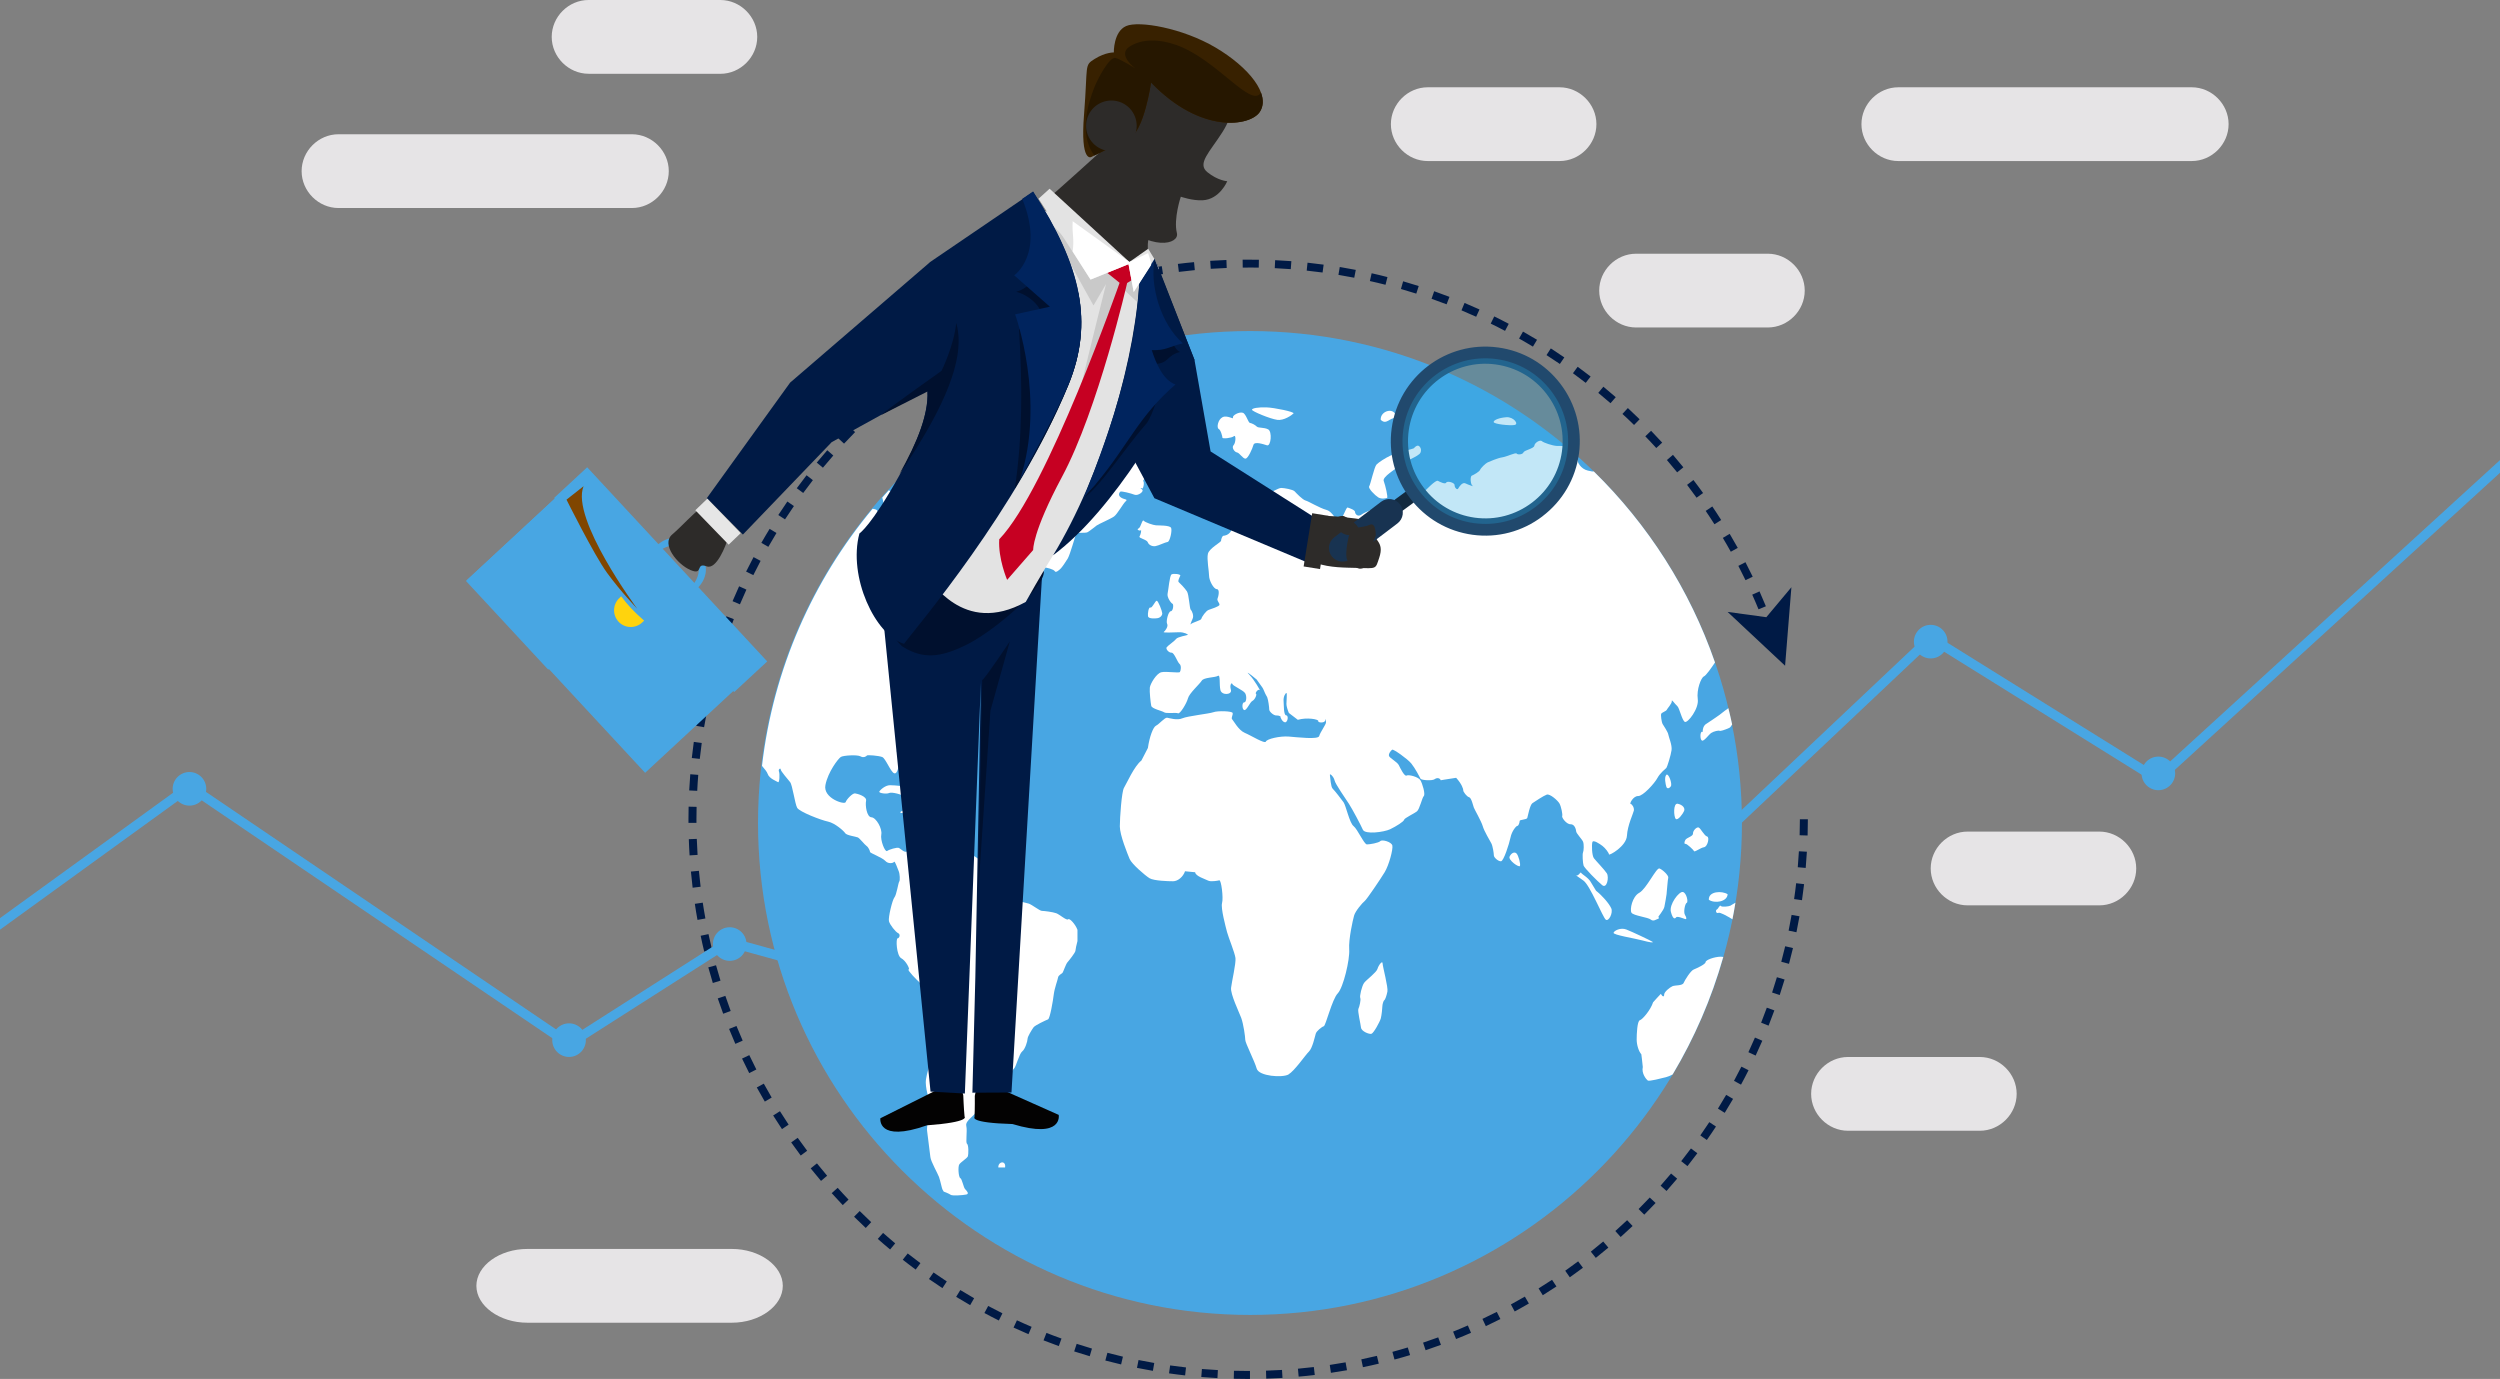 <?xml version="1.0" encoding="UTF-8"?>
<svg id="Layer_2" xmlns="http://www.w3.org/2000/svg" viewBox="0 0 510.41 281.53">
  <rect x="0" y="0" width="510.41" height="281.53" fill="#808080" stroke="none"/>
  <defs>
    <style>
      .cls-1 {
        fill: #261700;
      }

      .cls-2 {
        fill: #030202;
      }

      .cls-3 {
        fill: #183351;
      }

      .cls-4 {
        fill: #e3e3e3;
      }

      .cls-5 {
        fill: #e6e6e6;
      }

      .cls-6 {
        fill: #21496d;
      }

      .cls-7 {
        fill: #2d2b29;
      }

      .cls-8 {
        fill: #00102e;
      }

      .cls-9 {
        fill: #804600;
      }

      .cls-10 {
        fill: #132a3f;
      }

      .cls-11 {
        fill: #c9c9c9;
      }

      .cls-12 {
        fill: #ffd30d;
      }

      .cls-13 {
        fill: #fff;
      }

      .cls-14 {
        fill: #00245e;
      }

      .cls-15 {
        fill: #382100;
      }

      .cls-16 {
        fill: #c60022;
      }

      .cls-17 {
        fill: #27aae1;
        isolation: isolate;
        opacity: .28;
      }

      .cls-18 {
        fill: #001a45;
      }

      .cls-19 {
        fill: #48a6e3;
      }

      .cls-20 {
        fill: #e6e4e6;
      }
    </style>
  </defs>
  <g id="Layer_1-2">
    <g>
      <path class="cls-18" d="M254.83,281.53c-.98,0-1.97-.01-2.94-.04l.04-1.63c.96.02,1.94.04,2.9.04h.37v1.63h-.37,0ZM258.52,281.47l-.05-1.63c1.09-.03,2.18-.09,3.27-.15l.1,1.63c-1.1.07-2.21.12-3.31.15h-.01ZM248.57,281.36c-1.1-.06-2.21-.14-3.31-.23l.13-1.63c1.08.09,2.18.16,3.26.22l-.09,1.63h0ZM265.14,281.07l-.15-1.63c1.08-.1,2.17-.21,3.25-.34l.19,1.62c-1.09.13-2.2.25-3.3.34h0ZM241.96,280.81c-1.09-.12-2.2-.26-3.29-.42l.23-1.62c1.07.15,2.16.29,3.24.41l-.18,1.62h0ZM271.73,280.29l-.24-1.62c1.07-.16,2.16-.34,3.23-.53l.29,1.61c-1.08.19-2.18.37-3.27.53h-.01ZM235.39,279.88c-1.09-.19-2.18-.39-3.26-.61l.32-1.6c1.06.21,2.14.42,3.21.6l-.28,1.61h0ZM278.26,279.13l-.33-1.6c1.06-.22,2.14-.46,3.19-.71l.38,1.59c-1.07.26-2.16.5-3.24.72h0ZM228.89,278.57c-1.07-.25-2.16-.52-3.22-.8l.42-1.58c1.05.28,2.12.54,3.17.79l-.37,1.59h0ZM284.71,277.58l-.43-1.58c1.05-.28,2.11-.59,3.14-.9l.47,1.56c-1.05.32-2.13.63-3.19.91h0ZM222.48,276.89c-1.06-.31-2.12-.64-3.17-.98l.51-1.55c1.03.34,2.08.66,3.12.97l-.46,1.57h0ZM291.06,275.67l-.52-1.55c1.03-.34,2.07-.71,3.09-1.08l.56,1.53c-1.03.38-2.09.75-3.13,1.1h0ZM216.16,274.82c-1.04-.37-2.09-.77-3.11-1.17l.6-1.52c1.01.4,2.05.79,3.07,1.15l-.55,1.54h-.01ZM297.28,273.39l-.61-1.52c1-.4,2.02-.82,3.01-1.26l.65,1.5c-1.01.44-2.03.87-3.05,1.27h0ZM209.97,272.39c-1.01-.43-2.04-.89-3.04-1.35l.69-1.48c.99.46,2,.91,3,1.33l-.64,1.5h-.01ZM303.35,270.75l-.69-1.48c.98-.46,1.96-.94,2.93-1.43l.74,1.46c-.98.5-1.98.98-2.97,1.45h0ZM203.93,269.6c-.99-.49-1.98-1.01-2.95-1.53l.77-1.44c.96.51,1.94,1.02,2.91,1.5l-.73,1.46h0ZM309.25,267.76l-.78-1.44c.95-.52,1.91-1.05,2.85-1.6l.82,1.41c-.95.55-1.92,1.1-2.89,1.62h0ZM198.07,266.46c-.96-.55-1.92-1.12-2.86-1.69l.85-1.39c.93.57,1.87,1.13,2.82,1.67l-.81,1.42h0ZM314.98,264.44l-.86-1.39c.92-.57,1.84-1.16,2.75-1.76l.9,1.36c-.92.61-1.86,1.21-2.79,1.79h0ZM192.41,262.99c-.92-.6-1.85-1.23-2.75-1.86l.93-1.34c.89.62,1.8,1.24,2.71,1.83l-.89,1.37ZM320.5,260.78l-.94-1.34c.88-.62,1.77-1.27,2.64-1.92l.98,1.31c-.88.66-1.78,1.31-2.68,1.95h0ZM186.95,259.2c-.89-.65-1.77-1.33-2.64-2.01l1.01-1.28c.85.67,1.73,1.34,2.6,1.98l-.97,1.31ZM325.81,256.82l-1.02-1.28c.85-.67,1.7-1.37,2.53-2.07l1.05,1.25c-.84.71-1.7,1.41-2.57,2.1h.01ZM181.73,255.1c-.85-.7-1.69-1.43-2.52-2.16l1.08-1.22c.81.72,1.65,1.44,2.48,2.13l-1.05,1.26h.01ZM330.88,252.55l-1.09-1.22c.81-.72,1.62-1.47,2.41-2.21l1.12,1.19c-.8.76-1.62,1.51-2.44,2.24ZM176.76,250.71c-.8-.75-1.61-1.53-2.39-2.3l1.15-1.16c.77.76,1.56,1.53,2.35,2.27l-1.12,1.19h0ZM335.7,247.99l-1.16-1.15c.77-.77,1.53-1.56,2.28-2.35l1.19,1.12c-.75.8-1.53,1.6-2.31,2.38ZM172.05,246.03c-.76-.8-1.52-1.62-2.25-2.43l1.22-1.09c.72.81,1.47,1.61,2.22,2.4l-1.18,1.13h-.01ZM340.25,243.16l-1.22-1.09c.72-.81,1.44-1.64,2.14-2.48l1.25,1.05c-.71.84-1.44,1.69-2.17,2.51h0ZM167.62,241.1c-.71-.84-1.42-1.7-2.11-2.56l1.28-1.02c.68.85,1.37,1.69,2.08,2.52l-1.25,1.06ZM344.52,238.08l-1.28-1.01c.67-.85,1.34-1.73,1.99-2.6l1.31.98c-.66.88-1.34,1.77-2.02,2.63ZM163.48,235.92c-.66-.88-1.32-1.78-1.95-2.68l1.33-.94c.63.88,1.27,1.77,1.93,2.64l-1.31.98ZM348.48,232.75l-1.34-.94c.62-.89,1.24-1.8,1.84-2.71l1.36.9c-.61.92-1.23,1.85-1.87,2.75h.01ZM159.65,230.52c-.61-.92-1.21-1.85-1.8-2.78l1.39-.87c.57.92,1.17,1.84,1.77,2.74l-1.36.91h0ZM352.13,227.2l-1.39-.86c.57-.92,1.14-1.87,1.68-2.81l1.41.82c-.55.95-1.12,1.91-1.7,2.85h0ZM156.14,224.9c-.56-.95-1.1-1.92-1.63-2.88l1.43-.78c.52.95,1.06,1.9,1.61,2.84l-1.41.83h0ZM355.46,221.45l-1.44-.78c.52-.96,1.03-1.94,1.51-2.9l1.46.73c-.49.98-1.01,1.98-1.54,2.95h.01ZM152.96,219.09c-.5-.98-.99-1.98-1.46-2.97l1.48-.7c.46.98.95,1.96,1.44,2.93l-1.46.74h0ZM358.44,215.51l-1.48-.69c.46-.98.91-1.99,1.34-2.99l1.5.65c-.44,1.01-.9,2.03-1.36,3.03h0ZM150.13,213.12c-.44-1-.87-2.03-1.28-3.05l1.51-.61c.41,1,.83,2.01,1.27,3l-1.5.66ZM361.08,209.4l-1.52-.6c.4-1.01.79-2.04,1.16-3.07l1.54.56c-.38,1.04-.77,2.08-1.18,3.11h0ZM147.65,206.97c-.38-1.03-.76-2.09-1.11-3.13l1.55-.52c.35,1.03.71,2.06,1.09,3.08l-1.53.57ZM363.35,203.15l-1.55-.51c.34-1.03.67-2.09.98-3.13l1.57.47c-.32,1.06-.65,2.13-1,3.18h0ZM145.53,200.69c-.32-1.05-.63-2.13-.92-3.19l1.58-.43c.29,1.05.59,2.1.91,3.14l-1.56.48h-.01ZM365.25,196.78l-1.58-.42c.28-1.05.55-2.12.8-3.17l1.59.37c-.25,1.07-.52,2.15-.81,3.22ZM143.78,194.29c-.26-1.07-.51-2.16-.73-3.24l1.6-.34c.22,1.06.47,2.13.72,3.19l-1.59.39h0ZM366.77,190.33l-1.6-.33c.22-1.06.42-2.15.61-3.21l1.61.28c-.19,1.08-.4,2.18-.62,3.26h0ZM142.4,187.8c-.2-1.08-.38-2.18-.54-3.27l1.62-.24c.16,1.07.34,2.16.54,3.23l-1.61.29h0ZM367.91,183.79l-1.62-.23c.16-1.07.3-2.16.42-3.24l1.62.19c-.13,1.1-.27,2.2-.43,3.29h0ZM141.41,181.24c-.13-1.09-.25-2.2-.35-3.3l1.63-.15c.1,1.08.22,2.17.35,3.25l-1.62.2h-.01ZM368.67,177.2l-1.63-.14c.09-1.08.17-2.18.23-3.26l1.63.09c-.06,1.1-.14,2.21-.24,3.31h0ZM140.79,174.64c-.07-1.1-.13-2.21-.16-3.31l1.63-.06c.04,1.09.09,2.19.16,3.27l-1.63.1h0ZM369.05,170.58l-1.63-.05c.03-1.08.05-2.19.05-3.27h1.63c0,1.1-.02,2.22-.05,3.32ZM140.56,168.01v-.75c0-.85,0-1.71.03-2.57l1.63.04c-.02.84-.03,1.69-.03,2.53v.74h-1.63ZM142.34,161.46l-1.63-.08c.06-1.1.13-2.21.22-3.31l1.63.13c-.09,1.08-.16,2.18-.21,3.26h0ZM142.86,154.94l-1.62-.18c.12-1.1.26-2.2.41-3.29l1.62.22c-.15,1.07-.28,2.16-.4,3.25h-.01ZM143.75,148.47l-1.61-.27c.18-1.09.38-2.18.6-3.26l1.6.32c-.21,1.06-.41,2.14-.59,3.22h0ZM145.03,142.05l-1.59-.36c.25-1.07.51-2.16.79-3.22l1.58.41c-.27,1.05-.53,2.12-.78,3.18h0ZM146.67,135.72l-1.57-.46c.31-1.06.63-2.12.97-3.17l1.56.5c-.33,1.03-.66,2.09-.96,3.13h0ZM361.34,130.52c-.35-1.02-.73-2.06-1.11-3.07l1.53-.58c.39,1.03.77,2.08,1.13,3.12l-1.54.53h-.01ZM148.68,129.49l-1.54-.55c.37-1.04.76-2.09,1.16-3.12l1.52.59c-.39,1.01-.78,2.05-1.14,3.07h0ZM359.03,124.41c-.41-1-.84-2.01-1.29-3l1.49-.67c.45,1,.89,2.03,1.3,3.04l-1.51.62h.01ZM151.06,123.38l-1.5-.64c.43-1.02.88-2.04,1.34-3.04l1.49.68c-.45.99-.9,2-1.32,3h0ZM356.37,118.45c-.47-.98-.96-1.96-1.46-2.92l1.45-.75c.51.98,1,1.97,1.48,2.96l-1.47.71h0ZM153.79,117.42l-1.46-.72c.49-.99,1-1.98,1.52-2.96l1.44.77c-.51.96-1.01,1.94-1.49,2.92h0ZM353.37,112.65c-.53-.95-1.07-1.9-1.63-2.83l1.4-.83c.56.95,1.12,1.91,1.65,2.87l-1.43.79h.01ZM156.86,111.64l-1.42-.81c.55-.96,1.11-1.92,1.69-2.86l1.4.85c-.56.93-1.12,1.88-1.66,2.82h0ZM350.03,107.04c-.58-.92-1.18-1.84-1.79-2.73l1.35-.91c.62.91,1.23,1.84,1.81,2.77l-1.38.87h.01ZM160.27,106.04l-1.37-.89c.6-.92,1.22-1.85,1.85-2.76l1.34.93c-.62.89-1.23,1.81-1.82,2.72ZM346.38,101.62c-.63-.88-1.29-1.77-1.94-2.63l1.3-.99c.67.87,1.33,1.77,1.97,2.66l-1.33.95h0ZM163.99,100.65l-1.32-.97c.65-.89,1.32-1.78,2-2.65l1.29,1c-.67.86-1.33,1.74-1.97,2.61h0ZM342.41,96.43c-.68-.84-1.39-1.69-2.09-2.51l1.24-1.06c.72.84,1.43,1.69,2.12,2.55l-1.27,1.03h0ZM168.01,95.49l-1.26-1.04c.7-.85,1.43-1.7,2.15-2.53l1.23,1.08c-.72.82-1.43,1.65-2.12,2.49ZM338.15,91.47c-.73-.8-1.48-1.61-2.24-2.39l1.18-1.13c.76.79,1.53,1.61,2.27,2.42l-1.21,1.1ZM172.33,90.58l-1.2-1.11c.75-.81,1.52-1.61,2.29-2.4l1.16,1.15c-.76.77-1.52,1.57-2.26,2.36h0ZM333.61,86.76c-.77-.76-1.57-1.52-2.37-2.25l1.11-1.2c.81.75,1.62,1.52,2.4,2.29l-1.14,1.17h0ZM176.92,85.92l-1.13-1.18c.79-.76,1.61-1.52,2.43-2.26l1.1,1.21c-.8.73-1.61,1.48-2.39,2.23h0ZM328.81,82.32c-.82-.71-1.66-1.42-2.5-2.11l1.04-1.26c.85.7,1.7,1.42,2.53,2.14l-1.07,1.23ZM181.76,81.54l-1.06-1.24c.84-.71,1.7-1.43,2.55-2.11l1.02,1.27c-.84.68-1.69,1.38-2.52,2.09h0ZM323.76,78.17c-.86-.66-1.74-1.33-2.62-1.97l.96-1.32c.89.65,1.78,1.32,2.65,1.99l-1,1.29h.01ZM186.85,77.44l-.99-1.3c.88-.66,1.77-1.32,2.67-1.96l.95,1.33c-.88.63-1.77,1.28-2.63,1.94h0ZM318.47,74.31c-.9-.61-1.81-1.22-2.73-1.81l.88-1.37c.93.6,1.86,1.22,2.76,1.84l-.92,1.35h.01ZM192.17,73.65l-.91-1.36c.91-.61,1.85-1.22,2.78-1.8l.87,1.38c-.92.58-1.84,1.17-2.74,1.78h0ZM312.97,70.77c-.93-.56-1.88-1.12-2.83-1.65l.8-1.42c.96.54,1.92,1.1,2.87,1.67l-.84,1.4ZM197.7,70.17l-.83-1.41c.95-.56,1.91-1.11,2.88-1.64l.79,1.43c-.95.52-1.9,1.07-2.83,1.62h0ZM307.27,67.55c-.96-.51-1.94-1.01-2.92-1.48l.72-1.47c.99.49,1.99.99,2.96,1.51l-.76,1.45h0ZM203.41,67.02l-.75-1.45c.98-.5,1.97-1,2.96-1.47l.7,1.47c-.98.47-1.96.95-2.92,1.45h0ZM301.38,64.67c-.99-.45-2-.89-3-1.31l.63-1.51c1.02.43,2.04.87,3.05,1.33l-.68,1.49ZM209.29,64.21l-.66-1.49c1-.44,2.03-.88,3.04-1.29l.62,1.51c-1,.41-2.01.84-3,1.28h0ZM295.34,62.13c-1.01-.39-2.05-.77-3.07-1.13l.54-1.54c1.04.37,2.09.75,3.12,1.15l-.59,1.52ZM215.34,61.74l-.57-1.53c1.03-.39,2.08-.76,3.12-1.12l.53,1.55c-1.03.35-2.06.72-3.08,1.1h0ZM289.16,59.95c-1.04-.33-2.09-.65-3.14-.95l.45-1.57c1.06.31,2.13.63,3.18.97l-.5,1.56h.01ZM221.53,59.63l-.48-1.56c1.05-.33,2.12-.64,3.18-.93l.44,1.57c-1.05.29-2.1.6-3.14.92ZM282.86,58.14c-1.05-.27-2.12-.53-3.18-.76l.36-1.59c1.07.24,2.16.5,3.23.78l-.4,1.58h-.01ZM227.83,57.88l-.39-1.59c1.07-.26,2.16-.51,3.23-.75l.34,1.6c-1.06.23-2.13.48-3.19.73h.01ZM276.48,56.7c-1.06-.21-2.15-.4-3.22-.58l.27-1.61c1.09.18,2.19.38,3.27.59l-.31,1.6h0ZM234.22,56.51l-.3-1.61c1.08-.2,2.18-.39,3.27-.56l.25,1.61c-1.07.17-2.16.35-3.22.55h0ZM270.03,55.64c-1.07-.14-2.17-.28-3.25-.39l.17-1.62c1.1.12,2.2.25,3.29.4l-.22,1.62h0ZM240.68,55.5l-.2-1.62c1.09-.14,2.2-.26,3.3-.36l.16,1.63c-1.08.1-2.17.22-3.25.36h-.01ZM263.52,54.95c-1.08-.08-2.18-.15-3.26-.2l.08-1.63c1.1.05,2.21.12,3.31.2l-.12,1.63h0ZM247.19,54.88l-.11-1.63c1.1-.07,2.21-.13,3.31-.17l.06,1.63c-1.09.04-2.18.1-3.27.17h.01ZM256.99,54.64c-1.09-.02-2.19-.03-3.27,0l-.02-1.63c1.1,0,2.22,0,3.32.02l-.03,1.63h0Z"/>
      <polygon class="cls-18" points="364.45 135.92 352.71 124.93 360.62 126.01 365.74 119.89 364.45 135.92"/>
      <g>
        <polygon class="cls-19" points="263.22 170.07 263.74 170.28 325.74 196.18 394.3 131.43 440.63 160.28 510.41 96.52 510.41 93.93 440.41 157.88 394.06 129.02 325.33 193.93 263.16 167.97 191.59 203.13 148.63 191.28 116.19 211.98 115.52 211.52 38.71 159.41 0 187.45 0 189.81 38.74 161.75 116.16 214.27 148.94 193.36 191.78 205.17 263.22 170.07"/>
        <path class="cls-19" d="M195.67,203.79c0,1.9-1.54,3.43-3.43,3.43s-3.43-1.54-3.43-3.43,1.54-3.43,3.43-3.43,3.43,1.54,3.43,3.43Z"/>
        <path class="cls-19" d="M42.11,161.05c0,1.9-1.54,3.43-3.43,3.43s-3.43-1.54-3.43-3.43,1.54-3.43,3.43-3.43,3.43,1.54,3.43,3.43Z"/>
        <circle class="cls-19" cx="116.18" cy="212.36" r="3.43"/>
        <path class="cls-19" d="M152.41,192.74c0,1.9-1.54,3.43-3.43,3.43s-3.43-1.54-3.43-3.43,1.54-3.43,3.43-3.43,3.43,1.54,3.43,3.43Z"/>
        <path class="cls-19" d="M328.79,194.32c0,1.9-1.54,3.43-3.43,3.43s-3.43-1.54-3.43-3.43,1.54-3.43,3.43-3.43,3.43,1.54,3.43,3.43Z"/>
        <path class="cls-19" d="M397.61,131c0,1.9-1.54,3.43-3.43,3.43s-3.43-1.54-3.43-3.43,1.54-3.43,3.43-3.43,3.43,1.54,3.43,3.43Z"/>
        <path class="cls-19" d="M444.09,157.9c0,1.89-1.54,3.43-3.43,3.43s-3.43-1.54-3.43-3.43,1.54-3.43,3.43-3.43,3.43,1.54,3.43,3.43Z"/>
      </g>
      <g>
        <path class="cls-19" d="M255.21,67.59c-55.39,0-100.45,45.06-100.45,100.44s45.06,100.43,100.45,100.43,100.43-45.05,100.43-100.43-45.05-100.44-100.43-100.44h0Z"/>
        <g>
          <path class="cls-13" d="M351.29,195.32c-1.32.03-3.04.66-3.07,1.11-.03.46-1.85,1.27-2.45,1.52s-1.77,2.11-2.03,2.72c-.25.62-1.74.43-2.29.68-.55.24-1.68,1.15-1.69,1.7,0,.54-.31.49-.68-.14l-.72.77-.86.95c-.49,1.54-2.13,3.49-2.69,3.66-.56.15-.66,2.87-.66,3.95s.42,2.44.95,3l.11.87.19,1.73c-.3,1.33.71,2.53,1.01,2.76.29.22,2.77-.45,3.73-.68.39-.09.89-.31,1.35-.55,4.44-7.43,7.93-15.48,10.34-23.99-.18-.03-.37-.06-.53-.05h-.01Z"/>
          <path class="cls-13" d="M185.45,197.9c-.14.27,1.65,2.11,2.36,2.74.69.63,2.17,3.64,2.47,4.63s.12,2.61.03,2.99.34,1.22.41,1.56c.06.34-.62,3.3-.36,4.49s-1.39,4.9-1.35,6.74c.04,1.84.87,4.24,1.21,4.06.34-.18.45,1.67-.11,1.9s-1.22,1.69-.9,1.77c.32.07-.02,1.52.07,2.1.08.58.57,4.4.67,5.35.11.95,1.47,3.28,1.76,4.07.28.79.58,2.28.69,2.51s.25.46.27.47c.03,0,1.12.42,1.43.66.33.24,2.48.09,3.18-.06.7-.14.06-.79-.26-1.13-.31-.35-.6-2.05-.96-2.22s-.52-2.33-.2-2.81,1.6-1.25,1.75-1.65c.13-.4.17-2.29-.17-2.54-.35-.26.1-2.54-.16-3.68-.26-1.13,1.97-2.17,2.1-3.06.13-.9,2.54-1.87,3.09-2.32.55-.45,1.02-3.03.77-3.59-.27-.55.89-1,1.41-1s1.09-.37,1.29-.37.81-1.14,1.14-1.41c.33-.26,1.02-2.98,1.61-3.43.6-.45,1.1-2.09,1.1-2.57s.91-1.92,1.22-2.35c.3-.43,2.55-1.47,2.96-1.63.4-.17,1.02-3.79,1.17-5.09.16-1.3.83-3.04.88-3.47.05-.43.77-.79.9-.93.14-.13.68-1.79,1.02-2.17.34-.38,1.59-1.96,1.62-2.32.03-.35.21-1.26.42-2.01v-2.29c-.39-1.09-1.6-2.46-1.91-2.15-.31.3-1.7-.97-2.42-1.24-.72-.26-2.48-.48-2.93-.48s-2.01-1.27-2.7-1.49c-.7-.21-2.47-.56-2.8-.76-.32-.21-.76-2.85-2.19-3.71-1.43-.86-3.94-2.87-4.21-3.62-.28-.73-3.02-2.29-3.87-2.75-.84-.47-2.13-.58-2.29-.41-.17.16-1.22-1.43-1.77-1.89-.55-.44-2.19-.82-2.26-.41-.08.41-1.17.19-1.42-.15s-1.1.14-1.5.27c-.39.13-1.76,2.21-2.38,2.72-.63.49-1.38-.46-1.79-.65-.42-.18-1.99.31-2.42.62s-1.43-2.21-1.19-3.37c.23-1.16-1.04-3.46-2.02-3.51-.97-.06-1.28-2.47-1.09-3.37.2-.89-1.76-1.45-2.25-1.51-.5-.07-1.72,1.19-1.92,1.79-.22.6-4.66-.82-4.13-3.48.51-2.67,2.62-5.42,3.15-5.75.52-.32,3.38-.49,4.01-.12.64.37,1.2,0,1.31-.17.1-.16,2.44.03,3.13.31s1.69,2.98,2.41,3.3c.73.34.99-1.73,1.1-2.24.12-.51-.35-1.79-.52-2.14-.18-.36,1.15-3.62,2.25-4.18,1.08-.56,2.24-2.37,2.15-2.69-.1-.32.87-.57,1.13-.71.26-.13-.04-2.77.39-3.34.43-.57,2.47-1.78,3.12-2.05.64-.27,1.13-1.94.9-2.23-.24-.3,1.68-1.92,2.67-2.24.99-.3,1.84.57,1.6.71.2-.1,1.56-.81,2.15-1.2.67-.45,0-1.69-.43-2.05-.44-.35-.17-1.79.35-1.92.54-.13.99-1.37.85-1.63-.14-.27,2.18.21,3.06-.45.87-.65.25,1.58-.39,2.47-.64.9.47,1.75.89,1.58.41-.18.86.48.95.73.08.25.98-.26,1.56,0,.59.26.93-.8.98-1.29.03-.49-1.41-1.5-1.63-2.08s-.32-3.99-.34-4.69c-.04-.69-.97-1.83-1.27-1.63-.3.19-.91-1.81-1.4-2.25-.49-.44-.6-1.4-.58-1.72.03-.32-1.64-2.06-2.05-2.87-.4-.81-.96-.64-1-.27s-1.2.42-1.67.38c-.49-.04-.87-1.89-.87-2.58s-2.15-.81-2.5-1.38c-.35-.56-1.75-.29-1.98-.68-.22-.39-1.46-.75-1.7-.6-.25.14-.14,5.14-.37,6.49-.24,1.35-1.38,2.53-1.8,2.5-.41-.03-.17.96.12.87s-.81,1.47-.95,2.49-1.18-.05-1.35-.97c-.17-.93-1.19-2.18-1.38-1.87s-.89-.38-1.2-.18c-.3.2-2.22-1.11-2.99-1.54-.78-.41-1.21-2.79-1.66-3s-.07-.5-.09-.86c0-.36,1.5-1.75,1.96-2.29.46-.55,2.12-2.71,2.78-3.17.66-.47,1.17-1.7,1.06-1.94-.11-.22,2.82-1.14,3.62-1.42.79-.27,1.48-2.49,1.59-3.12.11-.64-.5-1.84-.86-2-.37-.16,1.11-.21,1.59.04.49.24,2.01-.45,2.6-.14.59.31,1.8,1.03,2.68,1.59l-.19,1.63-.35,2.76c-2.31.96-2.98,2.61-2.16,2.58.8-.04,4.49,1.59,5.54,2.35,1.04.75,1.37-1.08,1.68-1.69.31-.6.2-2.37-.04-2.72-.25-.35,1.21-.23,1.61.17.41.39.89-.41,1.21-.55.31-.15.47-1.66.64-1.96.17-.31-.69-.62-.72-.99-.03-.39-1.69-1.11-2.22-1.36-.55-.26-.67-1.4-.4-1.6.26-.2-.18-1.66-.45-2.14-.26-.48-1.99-.87-2.57-.87s-1.17-1.34-1.5-1.53c-.34-.19-2.56-.44-3.1-.28-.56.16-1.56-1.58-2.49-1.05-.93.53-1.88-.62-2.31-.85-.42-.23-2.6,2.11-2.57,3.75.02,1.65.85,3.23,1.18,3.28.34.05-.07,1.53-.46,1.95-.37.42-1.29-.45-.94-.82.34-.37-.95-2.09-1.39-2.79-.31-.51-1.45-.96-2.21-1.26-.45.48-.88.98-1.32,1.48.17.6.37,1.37.18,1.96-.32,1-1.16,1.15-1.21.72-.02-.19-.45-.33-.94-.4-12.17,14.59-20.27,32.67-22.58,52.5.49.56,1.03,1.21,1.18,1.68.28.88,1.81,1.46,2.1,1.64.29.17.38-1.69.18-2.18-.19-.49.37-.77.36-.42,0,.36,1.45,1.99,1.92,2.59.48.59.98,4.42,1.44,5.24.46.83,4.88,2.53,6.3,2.82,1.42.31,3.22,1.9,3.5,2.36s2.16.69,2.58.87c.41.19,1.38,1.47,1.78,1.74s.72,1.03.72,1.24,2.5,1.14,3.11,1.81c.6.67,1.6.49,1.79.2.19-.28.68,1.33.94,1.88.25.56.31,1.92.12,2.14-.19.21-.55,2.73-.98,3.23-.43.51-1.31,4.16-1.12,4.87.19.73,1.36,2.21,1.88,2.44.5.22.29,1-.11,1.05s-.22,3.54.73,4.06c.94.51,1.73,2.06,1.59,2.32l-.13-.05Z"/>
          <path class="cls-13" d="M197.27,136.72h0s-.04.02,0,0Z"/>
          <path class="cls-13" d="M190.41,94.36c1.2-.2,3.21-.53,3.34-.87.1-.28.11-1.1-.12-1.39.19.01.41.02.58.02.45,0,1.22-2.5,1.7-3.08.49-.59,3.23-1.45,3.89-1.84.66-.4,2.09-1.77,2.64-1.94.55-.17,1.35-1.45,1.23-1.71-.12-.25,1.87-1.46,2.62-1.77.75-.32,1.14-1.2.86-1.24-.18-.03-4.37,2.17-8.22,4.35-4.38,2.98-8.5,6.3-12.36,9.92,1.2-.09,3.06-.31,3.84-.44h0Z"/>
          <path class="cls-13" d="M263.05,219.37c1.28-.76,3.47-3.99,4.18-4.67.72-.68,1.24-3.13,1.4-3.66.14-.53,1.23-1.4,1.64-1.52.4-.11,1.7-5.53,2.85-6.71,1.14-1.18,2.49-6.91,2.34-8.97-.15-2.05.73-5.97,1-6.92.27-.94,1.71-2.62,2.16-2.96.44-.35,3.2-4.44,4.09-5.9.88-1.46,1.73-4.68,1.56-5.43-.17-.76-2.09-1.28-2.45-.91-.36.38-2.17.68-2.74.68s-1.91-3.1-2.73-3.74c-.83-.64-1.56-4.19-2.04-4.86s-1.8-2.37-2.21-2.76c-.42-.39-.49-2.27-.58-2.79-.09-.51.8.34.95,1.08.16.75,2.29,3.78,2.94,4.79.66,1.02,2.39,4.26,2.84,5.28.44,1.01,4.3.5,5.55-.09,1.26-.6,2.82-1.59,2.87-1.94.06-.35,2.06-1.27,2.61-1.71.56-.44,1.05-2.77,1.41-3.14.36-.38-.29-2.59-.71-3.25-.41-.66-2.41-1.18-2.81-.93-.41.26-1.28-1.49-1.58-2.12-.31-.65-1.84-1.43-2-1.87-.16-.45.41-1.14.65-1.29.24-.16,3.07,1.83,3.89,2.81.8.98,1.73,2.8,1.89,3.11.14.32,2.38.47,2.87.11s1.07-.27,1.26.21l.7-.12,2.44-.38c1.16,1.25,1.49,2.34,1.46,2.59-.03.24.71,1.26,1.18,1.37.48.11.82,1.71.97,2.11.14.4,1.53,2.79,1.82,3.8.28,1.01,1.48,2.98,1.75,3.5.29.53.52,2.05.52,2.47s.89,1.24,1.46,1.2c.55-.04,1.67-3.54,1.94-4.85.26-1.31,1.16-2.38,1.41-2.38s.46-.73.46-1.01,1.42-.24,1.55-.6c.11-.36.54-2.67,1.05-3.02.51-.35,2.3-1.53,2.93-1.75s2.23,1.17,2.6,1.82c.35.64.68,2.29.55,2.56-.14.27.85,1.69,1.71,1.67.85-.03,1.12,1.08,1.15,1.48.04.4,1.16,1.55,1.39,2.06s.16,1.91,0,2.23c-.15.32-.05,2.15.12,2.67.17.51,2.8,3.18,3.79,3.99.99.81,1.45-1.65.95-2.42-.51-.77-2.23-2.55-2.63-3.07-.41-.54-.48-2.67-.32-3.27.14-.6,1.5.33,2.07.76.56.43,1.3,1.39,1.32,1.72.02.32,3.55-1.66,3.67-3.8.12-2.15,1.3-4.57,1.41-5.13.12-.57-.35-1.34-.65-1.36-.3-.03.52-1.64,1.52-1.62.99.04,3.38-2.62,3.94-3.68.56-1.05,1.7-1.92,1.83-2.06.14-.12.93-2.61,1.06-3.64.14-1.03-.58-2.64-.66-3.17-.08-.53-.93-1.76-1.16-2.15-.22-.38-.42-1.83-.29-2.1.13-.26,1.03-.55,1.12-.79.09-.25,1.12-1.33,1.04-1.81-.07-.48.63.62,1.11,1.02.46.39.97,2.95,1.56,3.24.57.28,2.92-2.71,2.63-4.65-.28-1.94.69-4.4,1.25-4.63.43-.17,1.53-1.73,2.27-2.85-5.15-14.89-13.7-28.19-24.73-38.99-.13,0-.26.01-.38-.01l-.86-.18c-1.43-.31-2.27-1.85-2.03-2.2.08-.11.06-.37,0-.68-.8-.73-1.62-1.44-2.46-2.13-.68-.02-1.4,0-1.82-.02-.86-.03-2.73-.65-3.07-.98-.34-.34-1.46.3-1.53.92-.08.62-2.04.91-2.22,1.38-.2.47-1.21.51-1.4.24-.2-.27-2.02.64-2.93.77s-2.59.86-3,1.04-1.37,1.12-1.53,1.51c-.15.39-1.31,1.04-1.69,1.19s-.3,1.84.18,2.09c.48.23-.89-.21-1.5-.52-.62-.3-1.29.73-1.47,1.08-.2.35-.75-.21-.73-.72s-1.5-.92-1.7-.51c-.2.4-1.26-.13-1.7-.36-.44-.24-2.33,1.74-3.03,2.45-.7.7-4.05,1.25-4.68.99s-1.24,1.49-.71,1.6-1.36-.09-2.4,0c-1.04.1-4.08,1.31-4.79,1.85-.73.55-1.31-.11-1.31-.53s-1.15-.8-1.5-.91c-.34-.12-1.01,2.26-1.61,2.72-.6.47-1.32-1.86-2.74-2.24-1.41-.38-3.62-1.75-4.25-1.91-.62-.17-1.88-1.49-2.23-1.87-.36-.39-2.16-.7-2.74-.7s-2.45,1.07-2.95,1.49c-.51.42-1.26.34-1.51.49-.26.15-2.37,2.22-3.19,2.87s-2.26,3.44-2.71,4.11c-.48.66-1.15.79-1.43.8-.27.02-.5.76-.5,1.04s-2.43,1.54-2.68,2.64c-.26,1.1.24,3.62.24,4.52s.9,2.67,1.57,2.7c.68.03.33,1.53.15,1.94-.17.42.43.88.4,1.24,0,.36-1.7.86-2.22,1.06-.53.19-1.37,1.37-1.48,1.81-.1.38-1.72.66-2.25,1.17.13-.37.32-.88.46-1.17.31-.59-.11-1.62-.37-1.83-.25-.21-.37-3.13-.78-3.76-.41-.63-1.43-1.69-1.68-1.9-.25-.2.17-.97.32-1.3.15-.32-1.36-.51-1.78-.27-.41.24-.63,3.13-.81,3.92-.17.79.75,2.01,1,2.07s.18,1.48-.35,1.53c-.53.05-1.02,2.13-.74,2.6.27.48-.38,1.41-.69,1.63-.31.21,2.03.09,3.11.06,1.06-.03,1.91.45,1.79.54-.11.09-2.05.38-2.4.84-.34.46-1.66,1.34-1.91,1.69s.44,1.13.99,1.1c.56-.03,1.19,1.92,1.63,2.29.43.36.27,1.38.08,1.66-.19.27-2.81-.19-3.8.05-1,.25-2.25,2.35-2.34,3.14-.09.8.16,3.08.29,3.71.13.62,2.21,1.02,2.63,1.33.43.3,2.43,0,2.84.2.4.2,1.75-2.01,2.02-3.04.25-1.03,2.38-2.91,2.82-3.62.44-.7,2.73-.62,3.29-.98.57-.36.25,1.74.52,2.89.27,1.16,2.46,1.01,2.14-.07s.22-1.55.3-1.16c.1.38,2.19,1.25,2.6,1.86.39.61.28,1.9-.18,1.89-.47-.02-.49,1.42,0,1.57.49.15,1.16-1.62,1.69-1.88.53-.27.96-1.37.71-1.45-.24-.09.44-1.07.75-.75.3.33-1.12-2.15-2.02-3.05-.89-.9-.26-.5,1.41.89l1.16,1.62c.23.29.52,1.18.72,1.5l.27.48c.23.57.42,2.12.42,2.54s.91,1.24,1.46,1.2c.54-.04.97.26.86.28-.11.02.36,1.09.91,1.12.54.02.78-1.39.23-1.42-.54-.03-.46-2.07-.53-2.95-.07-.89.4-1.62.58-1.62s-.02,1.82,0,2.24c0,.42.24,1.25.5,1.84l.56.43,1.27.97c1.82-.54,4.26-.12,4.17.25-.1.37,1.34.46,1.43-.14.08-.59.15.02.15.43s-1.2,2.03-1.39,2.78c-.21.75-4.4.24-6.21.1-1.8-.14-4.47.48-4.67,1.02-.21.54-3.02-1.24-4.32-1.78-1.29-.55-2.31-2.52-2.57-2.77-.27-.26.22-.9.1-1.29s-3.07-.48-3.93-.15c-.86.31-5.28.78-6.33,1.24-1.04.47-2.62-.03-3.11-.12-.49-.08-1.67,1.36-2.26,1.62-.6.26-1.35,2.31-1.67,4.56l-.81,1.57-.52,1c-1.46,1.11-3.08,4.82-3.55,5.56-.47.75-.85,6.09-.85,7.88s1.57,5.6,2,6.65c.45,1.05,3.16,3.37,4.06,3.93.91.54,3.85.62,4.82.62s2.06-.92,2.43-2.04l1.42.14.65.06c.03.8,2.12,1.42,2.63,1.7.51.28,1.88.06,2.29-.05.41-.12.87,3.57.57,4.64-.29,1.06.73,4.8,1.02,5.93.3,1.13,1.58,4.2,1.72,5.31.12,1.11-.75,4.78-.9,6.07-.14,1.29,1.6,4.89,2.07,6.13.46,1.24.83,3.9.83,4.51s1.91,4.34,2.34,5.87c.44,1.53,5.24,1.91,6.53,1.16l-.06.02Z"/>
          <path class="cls-13" d="M345.85,173.77c.13.27,1.33-.69,2.06-.8.72-.11,1.18-2.06.61-2.19-.57-.15-1.29-1.64-1.7-1.83-.41-.18-1.21.64-1.17,1.23.03.59-1.32.83-1.57,1.32s-.24.84.05.79c.26-.05,1.6,1.2,1.73,1.47h0Z"/>
          <path class="cls-13" d="M344.37,184.32c.36-.14-.04-2.05-.79-2.21-.76-.16-2.84,2.53-2.44,4.07.4,1.54.83,1.45,1.05,1.12.21-.33,1.46.21,1.83.33.36.12.36-.25,0-.82-.37-.57,0-2.36.36-2.5h0Z"/>
          <path class="cls-13" d="M340.26,182.45c.08-.69.22-2.83.34-3.26.11-.43-1.16-1.66-1.8-1.88-.63-.22-2.66,4.17-4.11,4.96-1.46.78-1.98,3.46-1.6,4.07.39.62,3.43.94,3.95,1.41.54.46,1.12-.07,1.44-.15.32-.08.22-.28.1-.36-.12-.07,1.06-1.32,1.23-2.11.16-.79.37-2,.46-2.68h-.01Z"/>
          <path class="cls-13" d="M332.01,189.76c-1.14-.43-2.47.24-2.58.68-.11.44,4.38,1.15,5.87,1.56,1.49.4,2.42.53,2.08.28-.35-.25-4.24-2.09-5.37-2.52h0Z"/>
          <path class="cls-13" d="M341.12,160.54c.36-.5-.5-2.85-.94-2.32-.43.53-.12,1.9.02,2.38.13.47.56.44.92-.06Z"/>
          <path class="cls-13" d="M343.83,165.58c.26-.61-.32-1.28-1.29-1.48-.98-.2-.83,2.72-.4,3.1.42.36,1.43-1.01,1.69-1.62h0Z"/>
          <path class="cls-13" d="M348.88,183.7c1.17.81,3.76.44,3.84-1.13-1.15-.75-3.94-.63-3.84,1.13Z"/>
          <path class="cls-13" d="M348.26,147.85c-.48.34-.73,1.2-.58,1.55h-.2c-.39,0-.43,1.53-.02,1.79.4.26,1.39-1.2,1.9-1.54.51-.35,1.55-.56,1.7-.45.16.11,1.05-.16,2.01-.6.17-.08.37-.33.57-.69-.23-1.12-.5-2.22-.77-3.33-.48.35-1.03.74-1.28.96-.52.47-2.68,1.87-3.31,2.3h-.02Z"/>
          <path class="cls-13" d="M321.71,178.69h.01c-.2-.15-.23-.16-.01,0Z"/>
          <path class="cls-13" d="M328.95,185.43c-.42-.95-1.81-2.56-3.09-3.57l-.49-.8-.53-.88c-.48-.97-1.92-1.71-2.04-2-.12-.28-.58.84-1.07.51.26.18.8.56,1.56,1.1,1.35.97,3.95,7.51,4.55,7.97.59.46,1.54-1.38,1.12-2.33h0Z"/>
          <path class="cls-13" d="M308.21,174.86c-.36.74,1.92,2.31,2.1,1.95.19-.36-.29-2.17-.7-2.57-.4-.39-1.04-.11-1.4.63h0Z"/>
          <path class="cls-13" d="M277.87,209.8c.09.78,1.67,1.39,2.12,1.27.47-.13,1.74-2.48,1.92-3.15.18-.69.32-2.14.32-2.48s.21-1.13.39-1.22c.17-.09.46-.89.64-1.77.18-.89-.95-5.02-.98-5.74-.02-.73-.85.38-1.05,1.11-.22.73-2.27,2.23-2.73,2.85-.45.62-.96,2.73-.78,3.09.17.36-.18,1.8-.38,2.2-.21.4.45,3.07.53,3.85h0Z"/>
          <path class="cls-13" d="M203.82,238.35h1.38c.24-1.49-1.45-1.25-1.38,0Z"/>
          <path class="cls-13" d="M240.63,82.95c-.58.07-2.08-.23-2.34-.51-.26-.27-2.5-.51-3.15-.25-.65.28-.21-1.58.69-1.78.9-.21.14-1.48-.82-1.48s-3.33-.35-3.88-.23c-.56.12-1.65-.39-2.04-.45-.4-.06-3.24.85-4.59.79-1.34-.06-4.65.07-5.36.27-.73.19-1.24,1.59-1.14,2.09s-3.2.49-4.23.5c-1.05.02-6.58,1.19-8.03,1.99-1.45.79-2.58,2.82-2.1,2.87.48.04-.8,1.19-1.58,1.46s-2.63.39-3.07.82.46.73.64,1.03c.17.29.69-.26,1.18.03.48.27,2.1.4,2.52.57.44.17-1.36.51-2.21.57s-.66,1.72.03,1.95c.69.23,2.46.48,2.64.19s2.11.31,2.99.42c.86.09,1.53,2.26,1.79,2.74.26.47.31,2.13.26,2.61-.07.48,1.53,1.35,1.82,1.05.29-.3.21.75-.44.69-.64-.05-.22,1.79.57,2.05.79.26.24,1.39-.2,1.74-.46.34-.21,1.42-.68,1.81-.46.38,1.65,4.05,1.64,5.93s1.16,3.42,1.61,3.42,2,.38,2.2.78c.21.4.95-.28,1.25-.59.29-.31.92-1.22,1.4-2.01.47-.8,1.53-4.58,1.68-4.99.14-.41,1.91-.15,2.32-.36.4-.21,1.56-1.12,1.9-1.39.33-.27,2.86-1.34,3.55-1.84s1.85-2.64,2.38-3.1c.54-.46-.28-.32-.95-.76s-.38-.98-.18-1.19c.19-.21,2.23.34,2.94.61.7.28,2.04-.69,1.53-1.07-.52-.37-.24-.36,0-.2.25.15.51-1.24.25-1.5-.27-.27,2.06-1.97,1.65-3.58s.64-3.26,1.26-3.28c.63-.02.45-1.82-.31-1.99-.75-.17-.04-.33.24-.59.28-.26.64-1.86.48-2.17-.17-.31,1.14-.66,1.37-1.02.24-.36,1.74-1.08,2.27-1.21.53-.12.82-1.53.24-1.46v.02Z"/>
          <path class="cls-13" d="M253.71,84.27c-.72-.24-2.17.55-1.98,1s-1.18-.58-2.14-.09c-.96.5-1.22,2.17-.78,2.39s.76,1.55.77,1.8c.02.26,1.86.07,2.33-.31.47-.39.4,1.35-.05,1.82-.47.47.17,1.41.68,1.49.52.07,1.21,1.29,1.74,1.27.53-.01,1.42-2.04,1.63-2.81.21-.75,1.97-.16,2.77.09.8.24,1.1-2.8.23-3.26-.87-.45-1.96-.23-2.32-.57-.36-.35-.97-.67-1.38-.74-.4-.06-.79-1.85-1.49-2.09h-.01Z"/>
          <path class="cls-13" d="M260.73,85.72c1.41.2,3.01-.97,3.35-1.3.35-.32-3.93-1.2-5.55-1.25-1.63-.05-2.94.17-2.92.49s3.69,1.85,5.12,2.05h0Z"/>
          <path class="cls-13" d="M234.87,124.04c-.37-.16-.58,1.25-.49,1.78.08.53,1.39.48,1.94.39.56-.09.99-.54.97-1.01-.03-.46-.82-2.55-1.13-2.55s-.91,1.53-1.29,1.39Z"/>
          <path class="cls-13" d="M239.07,107.74c-.3-.52-2.52-.45-3.06-.49-.54-.03-2.2-.58-2.51-.94-.31-.35-.56,1.37-1.06,1.59-.51.22.25.55.46.37.2-.18,0,.88-.25,1.25-.23.37,1.48.62,1.68,1.18.19.55.89.91,1.57.8.66-.11,2.01-.8,2.48-.85.47-.05.99-2.41.7-2.92h-.01Z"/>
          <path class="cls-13" d="M285.75,95.01c.76-.76,3.91-1.8,4.26-2.59.35-.79-.22-1.44-.54-1.44s-.71.4-.78.52c-.08.13-3.68.98-4.79,1.51-1.12.53-2.39,1.35-2.86,1.83-.47.47-1.23,4.05-1.5,4.45-.27.4,1.2,1.86,1.85,2.26s1.54.19,1.79.11-.34-2.58-.67-3.45c-.34-.86,2.47-2.43,3.24-3.21h0Z"/>
          <path class="cls-13" d="M281.89,85.7c1.18,1.18,1.83-.52,3.14-.36-.03-2.39-3.26-1.57-3.14.36Z"/>
          <path class="cls-13" d="M304.95,86.15c-.03.44,3.28.79,4.25.62.98-.17-.2-1.68-1.62-1.59-1.41.1-2.59.53-2.64.97h.01Z"/>
          <path class="cls-13" d="M184.79,110.76c-.35.32-.05,1.95.62,2,.66.04,1.72-2.46,2.54-1.95.81.5,1.36.7,1.23.43-.14-.26-2.45-1.28-2.74-1.46-.29-.17-1.3.67-1.65.99h0Z"/>
          <path class="cls-13" d="M193.28,165.86c0,.27,1.45.24,1.69-.21.23-.44.11-.8-.28-.8s-1.4.73-1.4,1.01h-.01Z"/>
          <path class="cls-13" d="M186.84,163.48c.69-.13.36.99.53,1.39.17.41,1.82.73,2.15,1,.33.27,1.19-.51,1.86-.43.66.08-.22-2.29-1.34-2.23-1.11.07-1.99-1.01-2.25-1.14-.28-.12-1.56-.9-1.93-1.21-.36-.29-3.19-.55-4.16-.55s-2.02.98-2.18,1.3c-.15.33,1.53.55,2.01.29.48-.25,2.73.28,3.19.83.46.54,1.42.87,2.12.74h0Z"/>
          <path class="cls-13" d="M183.81,165.86c0,.27,1.46.1,1.81.11.36,0,.34-.24-.02-.53-.37-.29-1.79.14-1.79.42Z"/>
          <path class="cls-13" d="M184.84,158.34c-.38-.15-.68.45-.68.73s.2.51.47.51.6-1.09.22-1.24h-.01Z"/>
          <path class="cls-13" d="M187.9,158.58c-.13-.28-.75-.51-.93-.51-.2,0-.33.49-.3,1.07.03.59,1.36-.28,1.23-.56h0Z"/>
          <path class="cls-13" d="M190.11,161.97c.59-.29.66-.99.31-.95-.35.04-1-1.02-1.38-1.17s-.69.63-.69.97.21.58.47.51.69.91,1.29.64h0Z"/>
          <path class="cls-13" d="M353.28,184.91c-.31.16-1.77.33-1.97.04-.19-.29-.49.6-.8.74-.32.15-.15.91.33.68.32-.16,1.72.61,2.86,1.32.23-1.12.42-2.25.61-3.39-.41.21-.84.51-1.03.61h0Z"/>
        </g>
        <path class="cls-13" d="M193.75,92.32c-.1-.11-.52.2-.34.39.09.13.5-.18.34-.39Z"/>
        <path class="cls-13" d="M204.88,125.47c-.08-.12-.51.2-.35.39.1.11.53-.2.35-.39Z"/>
      </g>
      <g>
        <g>
          <g>
            <path class="cls-2" d="M196.93,227.97s1.26,1.12-7.68,1.78c-10.23,3.61-9.51-1.44-9.51-1.44l13.06-6.54,2.05-1.8c1.37,1.36,1.82,3.69,1.82,3.69,0,0,.09,2.62.26,4.31h0Z"/>
            <path class="cls-2" d="M198.97,228.06s-1.21,1.17,7.75,1.43c10.39,3.14,9.43-1.87,9.43-1.87l-13.34-5.94-2.13-1.7c-1.31,1.42-1.66,3.77-1.66,3.77,0,0,.03,2.63-.06,4.32h.01Z"/>
            <path class="cls-18" d="M180.69,119.12l-.32,7.66,9.61,96.08,7.01.4,3.27-83.93-1.13,60.15-.6,23.61,7.98-.04s6.41-109.03,6.48-109.42c-4.37,3.3-25.74-8.86-32.29,5.49h0Z"/>
            <path class="cls-8" d="M210.48,96.2c-4.04,3.7-28.64,6.93-33.81,21.84,0,0,5.12,12.69,7.83,14.11,4.04,2.45,7.53,2.04,12.44-.33,5.38-2.46,16.05-11.47,16.18-14.99-.14-1.73-14.56-5.44-13.63-6.4,4.05-4.37,8.1-9.01,11.02-14.21-.02,0-.03,0-.03-.01h0Z"/>
            <path class="cls-8" d="M200.53,138.84c.5-.14,5.64-7.89,5.64-7.89l-3.96,14.15-2.51,37.31.83-43.58h0Z"/>
          </g>
          <g>
            <path class="cls-18" d="M225.74,83.1l9.95,18.62,31.61,13.28,1.4-9.16-21.54-13.67-3.29-18.7-7.65-19.59s-13.84,22.93-10.48,29.23h0Z"/>
            <g>
              <path class="cls-19" d="M130.48,126.59c-1.22,1.13-3.11,1.06-4.23-.14-1.12-1.21-1.04-3.1.18-4.22l.32-.3c-5.06-6.55-13.27-20.33-13.27-20.33l-18.21,16.89,36.44,39.29,18.21-16.89s-12.72-9-19.08-14.62l-.36.33h0Z"/>
              <path class="cls-19" d="M142.58,119.88c1.78-1.83,2.06-4.49.6-6.07l-2.65-2.86c-1.47-1.58-4.14-1.5-6.1.14l-14.55-15.69-6.72,6.23s8.3,13.89,13.42,20.49c.63.82,1.22,1.53,1.73,2.08.61.66,1.43,1.43,2.39,2.29,6.41,5.68,19.22,14.78,19.22,14.78l6.72-6.23s-14.06-15.16-14.06-15.16ZM135.3,112.03c1.7-.95,3.53-.96,4.52.1l2.19,2.36c.99,1.07.84,2.89-.24,4.52,0,0-6.47-6.98-6.47-6.98Z"/>
              <path class="cls-12" d="M126.27,126.92c1.28,1.38,3.44,1.47,4.83.18l.41-.38c-1.1-.97-2.03-1.86-2.72-2.6-.59-.63-1.25-1.43-1.97-2.37l-.36.34c-1.38,1.28-1.46,3.44-.18,4.83h0Z"/>
              <path class="cls-19" d="M113.34,101.72l-18.21,16.89,16.82,18.13c3.39-6.16,6.82-12.18,10.03-18.31-1.44-3.07-2.8-6.19-4.13-9.38-2.58-4.09-4.52-7.33-4.52-7.33h0Z"/>
              <path class="cls-19" d="M117.86,109.05c1.33,3.19,2.69,6.31,4.13,9.38.29-.56.59-1.12.88-1.68-1.71-2.53-3.47-5.27-5-7.7h0Z"/>
              <path class="cls-9" d="M119.14,99.27l-3.48,2.74s5.58,11.22,8.27,14.93c2.83,3.89,6.16,7.33,6.16,7.33,0,0-13.63-18.38-10.95-24.99h0Z"/>
            </g>
            <path class="cls-4" d="M225.35,47.03l-13.42-4.44c1.92,12.45-4,26.83-7.6,39.03-2.11,6.88-4.63,13.34-7.24,20.05-1.98,5.41-5.51,11.16-8.22,16.03,1.24.41,7.57,12.34,20.55,5.19,0,0,11.49-20.8,22.47-34.1,1.35-1.64.53-2.74,1.78-4.47,6.6-29.17,4.21-26.43-8.31-37.28h0Z"/>
            <path class="cls-11" d="M213.06,44.02l10.19,18.35,2.57-4.39s-5.19,20.73-5.02,20.63c.18-.09,7.77-17.92,7.77-17.92l1.12-1.33,2.39,2.22,4.54-6.76-1.08-2.19-6.5,3.08s-4.94-.29-5.15-.38c-.21-.09-10.84-11.31-10.84-11.31h0Z"/>
            <path class="cls-7" d="M145.42,106.32c-.66-.78-1.98-1.35-2.66-2.29-1.23.78-3.51,3.37-5.53,5.1-2.3,1.97,1.07,6.12,3.76,7.26,2.71,1.15.92-1.65,3.29-.76,1.99.75,3.91-4.21,4.36-5.76-1.25-.97-2.29-2.28-3.22-3.55h0Z"/>
            <path class="cls-7" d="M225.84,32.22l-.36-1.97s-10.42,9.46-12,10.7c-1.58,1.24,16.63,14.94,16.63,14.94,0,0,.6-1.09,4.41-2.34,0,0-.41-4.22,0-4.62,2.55-2.47-8.7-16.7-8.7-16.7h0Z"/>
            <path class="cls-16" d="M224.58,54.53l4,3.21s-14.69,42.11-24.57,52.36c-.26,3.93,1.61,8.29,1.61,8.29l5.32-6.1s-.23-3.51,5.89-14.95c7.42-13.87,13.29-39.56,13.29-39.56l3.61-2.21-4.11-2.17-5.04,1.13h0Z"/>
            <path class="cls-18" d="M218.14,78.58c5.17-12.66,2.66-24.11-7.23-39.39l-21.05,14.33s-.18,16.6-.62,25.45c.75,4.76-2.03,11.62-5.69,18.2-5.66,10.19-8.09,11.74-8.09,11.74-2.36,8.87,3.23,20.77,9.11,22.53,2.4-3.26,23.18-27.42,33.57-52.87h0Z"/>
            <path class="cls-8" d="M212.65,55.49c-1.58,1.6-2.83,3.44-5.19,4.08,2.86.71,5.94,3.61,5.23,6.05-.35,1.43-4.57,1.38-4.65,1.63.69,10.63.78,21.72-.85,32.49,4.27-7.08,8.17-14.35,10.94-21.15,2.59-6.34,3.25-12.38,2.03-18.74-2.91-.53-5.69-2.04-7.52-4.35h.01Z"/>
            <path class="cls-14" d="M210.93,39.08l-2.23,1.52c4.64,11.31-1.64,15.61-1.64,15.61l7.29,6.41-7.1,1.56s6.32,17.35,1.03,33.65c0,0,7.33-13.13,9.87-19.36,5.17-12.66,2.66-24.11-7.23-39.39h.01Z"/>
            <path class="cls-18" d="M235.72,52.84l-2.96,1.9c-.51,17.92-7.85,42.38-17.76,58.63,12.74-9.48,24.15-30.01,28.87-39.9,0,0-8.15-20.63-8.15-20.63Z"/>
            <path class="cls-8" d="M234.04,86.5c1.35-1.65,3-7.59,3-7.59,0,0-.32-1.66-1.19-4.61,2.83-.1,2.32-1.78,5.1-2.44-1.64-.54-2.48-5-3.23-6.46-3.02-.04-2.49,2.76-5.59,2.72-1.04,12.83-.62,20.43-10.67,33.38,3.15-2.12,8.42-10.29,12.58-15.01h0Z"/>
            <path class="cls-14" d="M223.9,98.59c6.42-7.66,8.6-13.65,16.09-20.09-2.55-.88-4.02-4.44-4.84-7.01,3.04.07,3.39-.71,6.35-1.39-4.53-4.02-6.77-11.68-5.78-17.27l-2.96,1.9c-.47,16.52-5.29,31.43-11.7,47.41.58-1.45,2.01-2.36,2.84-3.55Z"/>
            <g>
              <polygon class="cls-4" points="214.29 38.53 230.58 53.49 234.42 50.79 235.69 52.89 231.46 59.63 230.4 53.94 222.65 57.09 212.03 40.57 214.29 38.53"/>
              <path class="cls-13" d="M230.58,53.49l-11.58-8.33c-.14,2.94.36,3.35,0,6.19l3.65,5.73,7.75-3.15,1.06,5.69,3.54-5.47c.16-.34-.6-2.47-.6-2.47l-3.81,1.8h0Z"/>
            </g>
            <g>
              <path class="cls-7" d="M235.42,14.61s6.31-2.76,11.34,1.69c5.03,4.46,5.38,6.64,2.8,10.7-2.58,4.06-5.22,6.4-3.06,8.15s4.06,1.85,4.06,1.85c0,0-1.53,3.71-5.02,3.89-2.1.11-4.46-.73-4.46-.73,0,0-1.52,4.5-.8,7.43.55,2.27-5.28,3.94-12.53-2.86-5.4-5.07-5.36-9.46-4.69-10.63.98-1.71,1.36-2,2.26-3.15s10.11-16.34,10.11-16.34h0Z"/>
              <path class="cls-15" d="M235.01,16.86s-1.4,9.92-4.48,11.42-7.72,3.77-7.72,3.77c0,0-2.29,1.35-1.49-8.67.82-10.3-.03-9.98,2.19-11.36s3.89-1.31,3.89-1.31c0,0-.09-4.25,2.51-5.39,2.6-1.14,11.5.39,18.27,4.39s11.36,9.64,9.02,13.16c-1.93,2.9-11.97,4.6-22.18-6.01h0Z"/>
              <path class="cls-1" d="M257.45,18.91c-2.02,3.3-8.95-6.75-17.27-9.72-3.54-1.26-7.1-1.31-9.61.36-2.51,1.66,1.21,4.42,1.21,4.42,0,0-2.83-1.82-4.04-2.14-1.21-.31-3.7,4.28-4.51,6.52-.71,1.94-3.26,8.85.2,13.39,1.37-.67,4.7-2.3,7.09-3.47,3.08-1.5,4.48-11.42,4.48-11.42,10.21,10.6,20.25,8.9,22.18,6.01.76-1.14.79-2.5.26-3.95h0Z"/>
              <path class="cls-7" d="M231.64,27.75c-1.14,2.62-4.18,3.81-6.8,2.67-2.61-1.14-3.81-4.18-2.67-6.8,1.14-2.61,4.18-3.81,6.8-2.67,2.62,1.14,3.81,4.18,2.67,6.8Z"/>
              <path class="cls-7" d="M226.14,29.76s-1.46-1.28.27-2.4c.87-.56,2.07.3,2.07.3,0,0,.06-2.57-1.56-2.65s-2.15,1.32-2.15,1.32c0,0,.33-2.54,2.66-1.98s1.22,3.76,1.22,3.76c0,0-2-1.33-2.54.44-.23.77.02,1.21.02,1.21h0Z"/>
              <path class="cls-7" d="M240.94,40.1s-1.58-1.33-.47-2.34c.65-.58,1.36-.92,1.36-.92,0,0-4.28,1.09-.89,3.26Z"/>
            </g>
            <path class="cls-18" d="M144.31,101.69l7.36,7.45,18.13-18.87,21.53-11.87c.02.12,4-9.23,4.02-9.11.44-8.85-5.48-15.76-5.48-15.76l-28.56,24.59-17,23.58h0Z"/>
            <polygon class="cls-5" points="148.77 111.2 141.96 104.17 144.41 101.82 151.22 108.85 148.77 111.2"/>
            <path class="cls-8" d="M195.22,65.92c-.39,4.5-2.99,9.79-2.99,9.79,0,0-11.61,8.2-12.29,9l9.44-4.79c.18,4.73-1.99,10.1-5.74,16.85.49-.63.95-1.29,1.39-1.99,4.9-7.61,12.75-20.25,10.19-28.86Z"/>
          </g>
        </g>
        <g>
          <g>
            <path class="cls-7" d="M269.68,108.81c.18-1.05,1.07-2.27,1.17-3.49,1.52.05,5.38.39,8.12.88,1.25.22,2.29,1.49,1.93,2.42-.71,1.87,1.87,1.76.68,5.28-.79,2.33-.42,2.17-4.52,2.05-2.23-.07-5.56,0-8.26-.98.6-1.54.7-4.53.86-6.17h.02Z"/>
            <rect class="cls-7" x="263.2" y="108.8" width="11.01" height="3.39" transform="translate(116.97 358.25) rotate(-80.87)"/>
          </g>
          <g>
            <path class="cls-10" d="M284.57,103.9c-.46-.61-.34-1.48.27-1.94l2-1.47c.61-.46,1.48-.35,1.94.26h0c.46.61.34,1.48-.27,1.94l-2,1.47c-.61.46-1.48.34-1.94-.26h0Z"/>
            <path class="cls-3" d="M271.89,113.57h0c-.93-1.22-.69-2.96.53-3.88l9.54-7.24c1.22-.92,2.95-.69,3.88.53h0c.93,1.22.69,2.96-.53,3.88l-9.54,7.24c-1.22.92-2.95.69-3.88-.53h0Z"/>
            <path class="cls-6" d="M314.91,105.41c4.11-3.12,6.75-7.65,7.45-12.75.69-5.11-.65-10.19-3.78-14.3-3.12-4.09-7.64-6.73-12.73-7.42-10.54-1.44-20.29,5.97-21.72,16.51-.7,5.11.65,10.2,3.78,14.31h0c3.12,4.09,7.64,6.72,12.72,7.42,5.1.7,10.17-.64,14.28-3.76h0ZM301.11,105.69c-4.16-.57-7.85-2.72-10.4-6.07-2.57-3.37-3.67-7.53-3.1-11.71,1.18-8.62,9.15-14.68,17.77-13.5,4.16.57,7.86,2.72,10.41,6.07,2.57,3.36,3.67,7.52,3.1,11.7-.57,4.17-2.73,7.87-6.1,10.43-3.36,2.55-7.51,3.65-11.68,3.08Z"/>
            <path class="cls-17" d="M316.68,79.81c-2.73-3.59-6.7-5.9-11.15-6.5-9.23-1.26-17.77,5.23-19.03,14.46-.61,4.48.57,8.93,3.32,12.54h0c2.73,3.58,6.69,5.89,11.14,6.5,4.47.61,8.91-.56,12.51-3.3,3.6-2.74,5.92-6.7,6.53-11.17s-.57-8.93-3.32-12.53h0Z"/>
          </g>
          <path class="cls-7" d="M274.3,105.35c.25.02,3.68,1.94,2.97,3.01-.71,1.08-2.29,1.07-3.19.5s-1.82-1.52-1.82-1.52c0,0-.08-2.13,2.04-1.99Z"/>
          <path class="cls-7" d="M280.88,109.3s.1-2.81-1.28-2.14-3.71.3-4.03,1.53c-.32,1.23-1.37,5.55-.09,6.11,1.28.57,1.36,1.72,3.01,1.15,1.64-.57,1.3-3.78,1.3-3.78l1.1-2.88h-.01Z"/>
        </g>
      </g>
      <path class="cls-20" d="M107.66,270.05h41.76c5.67,0,10.4-3.43,10.4-7.53s-4.73-7.53-10.4-7.53h-41.76c-5.67,0-10.4,3.43-10.4,7.53s4.73,7.53,10.4,7.53h0Z"/>
      <path class="cls-20" d="M69.11,42.47h59.9c4.11,0,7.53-3.43,7.53-7.53s-3.43-7.53-7.53-7.53h-59.9c-4.11,0-7.53,3.43-7.53,7.53s3.43,7.53,7.53,7.53h0Z"/>
      <path class="cls-20" d="M387.57,32.88h59.9c4.11,0,7.53-3.43,7.53-7.53s-3.43-7.53-7.53-7.53h-59.9c-4.11,0-7.53,3.43-7.53,7.53s3.43,7.53,7.53,7.53h0Z"/>
      <path class="cls-20" d="M120.17,15.07h26.9c4.11,0,7.53-3.43,7.53-7.53S151.17,0,147.07,0h-26.9c-4.11,0-7.53,3.43-7.53,7.53s3.43,7.53,7.53,7.53h0Z"/>
      <path class="cls-20" d="M334.03,66.86h26.9c4.11,0,7.53-3.43,7.53-7.53s-3.43-7.53-7.53-7.53h-26.9c-4.11,0-7.53,3.43-7.53,7.53s3.43,7.53,7.53,7.53h0Z"/>
      <path class="cls-20" d="M291.5,32.88h26.9c4.11,0,7.53-3.43,7.53-7.53s-3.43-7.53-7.53-7.53h-26.9c-4.11,0-7.53,3.43-7.53,7.53s3.43,7.53,7.53,7.53h0Z"/>
      <path class="cls-20" d="M401.71,184.84h26.9c4.11,0,7.53-3.43,7.53-7.53s-3.43-7.53-7.53-7.53h-26.9c-4.11,0-7.53,3.43-7.53,7.53s3.43,7.53,7.53,7.53h0Z"/>
      <path class="cls-20" d="M377.3,230.86h26.9c4.11,0,7.53-3.43,7.53-7.53s-3.43-7.53-7.53-7.53h-26.9c-4.11,0-7.53,3.43-7.53,7.53s3.43,7.53,7.53,7.53h0Z"/>
    </g>
  </g>
</svg>